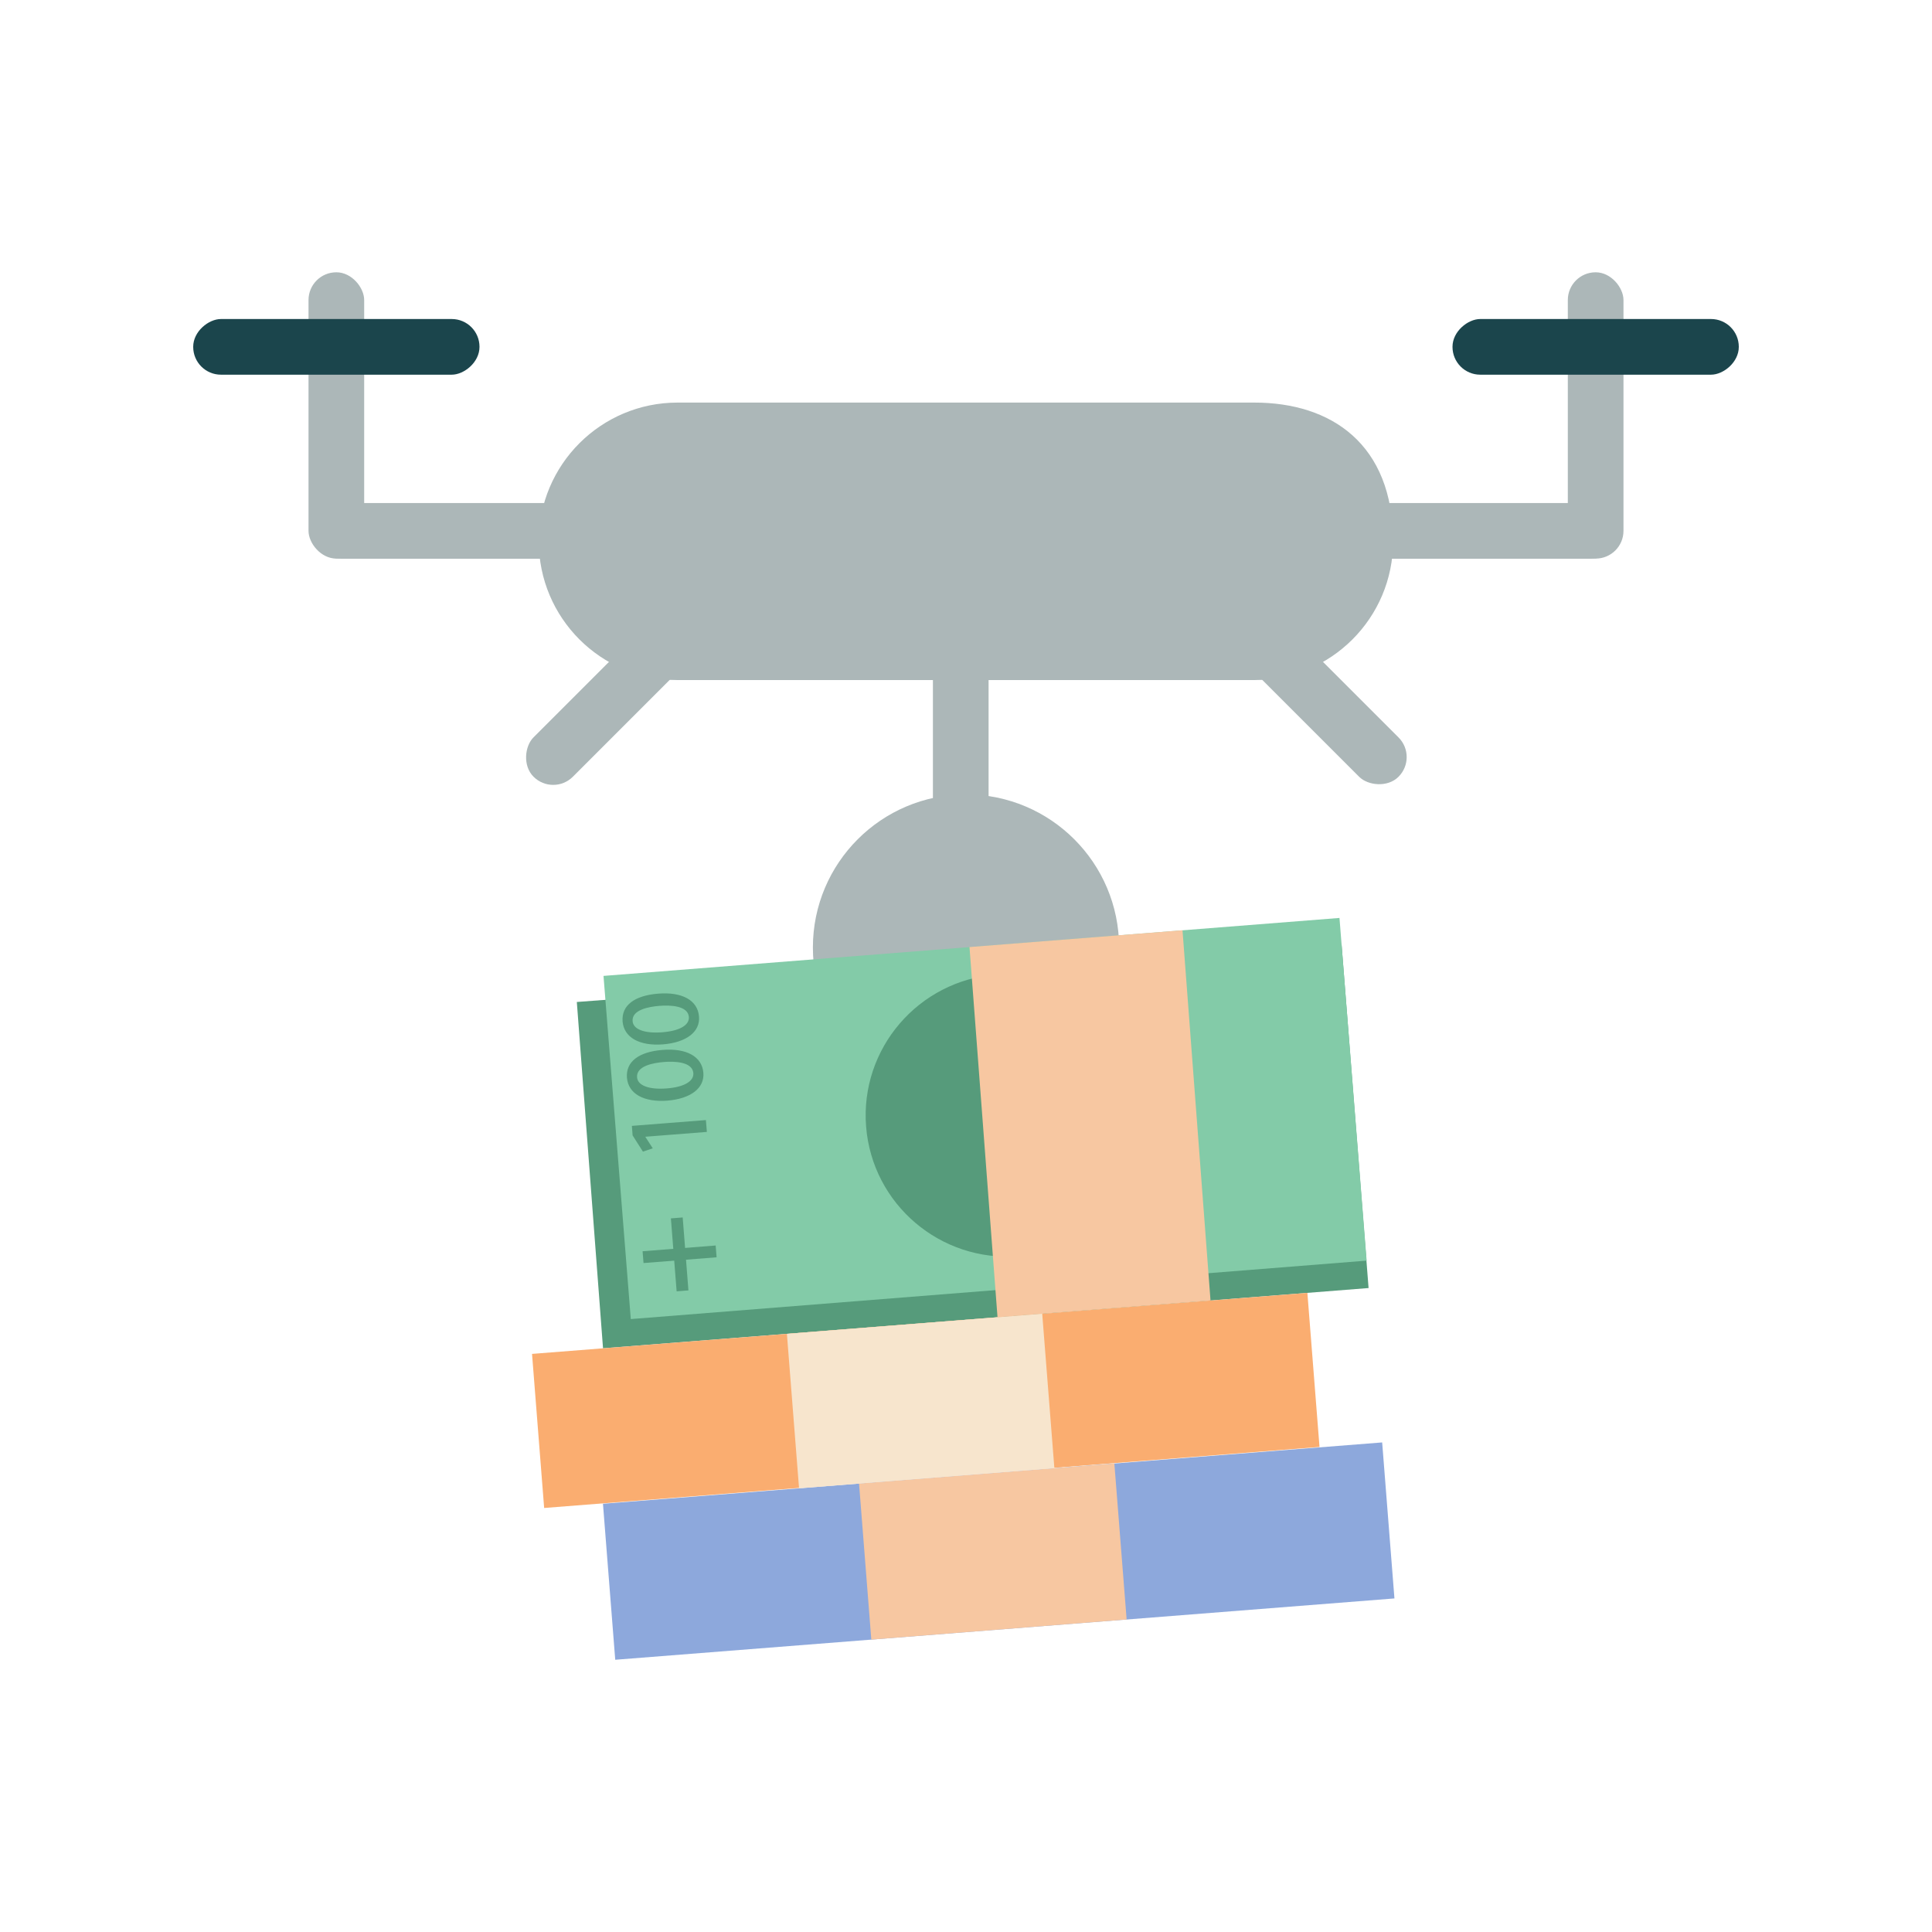 <?xml version="1.0" encoding="UTF-8"?>
<svg id="Layer_1" data-name="Layer 1" xmlns="http://www.w3.org/2000/svg" viewBox="0 0 160 160">
  <defs>
    <style>
      .cls-1 {
        fill: #f7c7a1;
      }

      .cls-2 {
        fill: #569b7b;
      }

      .cls-3 {
        fill: #1b454c;
      }

      .cls-4 {
        fill: #f7e5cd;
      }

      .cls-5 {
        fill: #83cba8;
      }

      .cls-6 {
        fill: #acb7b8;
      }

      .cls-7 {
        fill: #faad70;
      }

      .cls-8 {
        fill: #8da8dc;
      }
    </style>
  </defs>
  <g>
    <path class="cls-6" d="M103.88,56.32h-47.77c-6.35,0-11.49-5.15-11.49-11.49h0c0-6.35,5.15-11.49,11.49-11.49h47.77c6.35,0,11.49,3.41,11.49,11.49h0c0,6.35-5.15,11.49-11.49,11.49Z"/>
    <circle class="cls-6" cx="80" cy="78.47" r="12.68"/>
    <g>
      <rect class="cls-6" x="47.58" y="50.56" width="4.61" height="16.12" rx="2.3" ry="2.3" transform="translate(56.06 -18.1) rotate(45)"/>
      <rect class="cls-6" x="107.82" y="50.56" width="4.61" height="16.12" rx="2.3" ry="2.3" transform="translate(229.44 22.21) rotate(135)"/>
    </g>
    <g>
      <g>
        <rect class="cls-6" x="35.44" y="32.1" width="4.61" height="23.71" rx="2.3" ry="2.3" transform="translate(81.71 6.22) rotate(90)"/>
        <rect class="cls-6" x="25.55" y="22.55" width="4.61" height="23.71" rx="2.3" ry="2.3" transform="translate(55.71 68.81) rotate(-180)"/>
        <rect class="cls-3" x="25.55" y="16.87" width="4.61" height="23.71" rx="2.3" ry="2.3" transform="translate(-.87 56.58) rotate(-90)"/>
      </g>
      <g>
        <rect class="cls-6" x="119.95" y="32.1" width="4.61" height="23.71" rx="2.3" ry="2.3" transform="translate(166.22 -78.29) rotate(90)"/>
        <rect class="cls-6" x="129.84" y="22.55" width="4.61" height="23.71" rx="2.3" ry="2.3"/>
        <rect class="cls-6" x="77.26" y="46.44" width="4.61" height="23.71" rx="2.3" ry="2.3"/>
        <rect class="cls-3" x="129.84" y="16.87" width="4.61" height="23.71" rx="2.3" ry="2.3" transform="translate(103.42 160.87) rotate(-90)"/>
      </g>
    </g>
  </g>
  <g>
    <g>
      <polygon class="cls-2" points="113.34 106.67 49.94 111.66 47.77 82.98 111.1 78.19 113.34 106.67"/>
      <g>
        <polygon class="cls-5" points="113.18 104.4 52.24 109.24 49.98 80.82 110.93 76.02 113.18 104.4"/>
        <ellipse class="cls-2" cx="83.43" cy="92.37" rx="11.74" ry="11.7" transform="translate(-6.99 6.83) rotate(-4.5)"/>
        <path class="cls-2" d="M53.26,94.05h0l.63,1-.59.2-.79-1.23-.05-.68,5.92-.47.06.77-5.17.41v-.02s0,0,0,0Z"/>
        <path class="cls-2" d="M53.25,95.38l-.86-1.35-.06-.79,6.13-.48.08.98-5.1.4.62.96-.81.27h.02s0,0,0,0ZM52.61,93.99l.73,1.14.38-.13-.57-.91v-.11s.1,0,.1,0l5.06-.41-.04-.55-5.7.45.04.55v-.02s0,0,0,0Z"/>
        <path class="cls-2" d="M54.87,87.05c2-.16,3.18.5,3.29,1.81.09,1.16-.93,2.01-2.89,2.18-1.98.16-3.14-.61-3.23-1.81s.95-2.03,2.84-2.18ZM55.21,90.24c1.53-.12,2.37-.66,2.31-1.39-.06-.81-1.05-1.12-2.55-1s-2.38.56-2.31,1.39c.06.7.95,1.15,2.55,1.02v-.02Z"/>
        <path class="cls-2" d="M55.27,91.15c-1.97.15-3.24-.58-3.35-1.9-.1-1.32.97-2.14,2.94-2.3s3.28.53,3.39,1.9c.1,1.26-1.04,2.14-2.98,2.3ZM54.88,87.16c-1.84.14-2.84.9-2.75,2.07.09,1.17,1.29,1.86,3.13,1.71,1.84-.16,2.87-.93,2.78-2.08-.1-1.26-1.22-1.86-3.17-1.71h0ZM55.22,90.35c-1.59.13-2.61-.31-2.68-1.11s.8-1.38,2.42-1.51,2.61.27,2.68,1.11-.84,1.38-2.42,1.51ZM54.98,87.95c-.86.07-2.3.32-2.22,1.27.05.68.99,1.03,2.44.92s2.27-.59,2.22-1.27c-.08-.95-1.57-.99-2.44-.92Z"/>
        <path class="cls-2" d="M54.5,82.4c2-.16,3.18.5,3.29,1.81.09,1.14-.93,2.01-2.89,2.18-1.98.16-3.14-.61-3.23-1.81s.95-2.03,2.84-2.18ZM54.85,85.59c1.53-.12,2.37-.66,2.31-1.39-.06-.81-1.05-1.14-2.55-1.02s-2.38.56-2.31,1.39c.06.7.95,1.13,2.55,1v.02Z"/>
        <path class="cls-2" d="M54.91,86.49c-1.97.15-3.24-.58-3.35-1.9-.1-1.32.97-2.14,2.94-2.3s3.28.53,3.39,1.9c.1,1.26-1.04,2.14-2.98,2.3ZM54.51,82.5c-1.84.14-2.84.9-2.75,2.07s1.29,1.86,3.13,1.71c1.84-.16,2.87-.93,2.78-2.08-.1-1.26-1.22-1.86-3.17-1.71h0ZM54.85,85.69c-1.59.13-2.61-.3-2.68-1.11s.8-1.38,2.42-1.51,2.61.27,2.68,1.11-.84,1.38-2.42,1.51ZM54.61,83.3c-.86.07-2.3.32-2.22,1.27.05.68.99,1.03,2.44.92s2.27-.59,2.22-1.27c-.08-.95-1.57-.99-2.44-.92Z"/>
        <rect class="cls-2" x="53.25" y="103.38" width="6.07" height=".98" transform="translate(-7.98 4.74) rotate(-4.5)"/>
        <rect class="cls-2" x="55.8" y="100.85" width=".98" height="6.06" transform="translate(-7.98 4.74) rotate(-4.5)"/>
      </g>
      <polygon class="cls-1" points="100.25 107.7 82.61 109.09 80.29 78.43 97.93 77.04 100.25 107.7"/>
    </g>
    <g>
      <rect class="cls-8" x="50.34" y="121.97" width="64.73" height="12.96" transform="translate(-9.82 6.89) rotate(-4.5)"/>
      <rect class="cls-1" x="71.62" y="122.01" width="21.21" height="12.96" transform="translate(-9.83 6.85) rotate(-4.5)"/>
    </g>
    <rect class="cls-7" x="44.46" y="109.58" width="64.41" height="12.8" transform="translate(-8.86 6.37) rotate(-4.5)"/>
    <rect class="cls-4" x="65.64" y="109.61" width="21.21" height="12.83" transform="translate(-8.87 6.34) rotate(-4.5)"/>
  </g>
</svg>